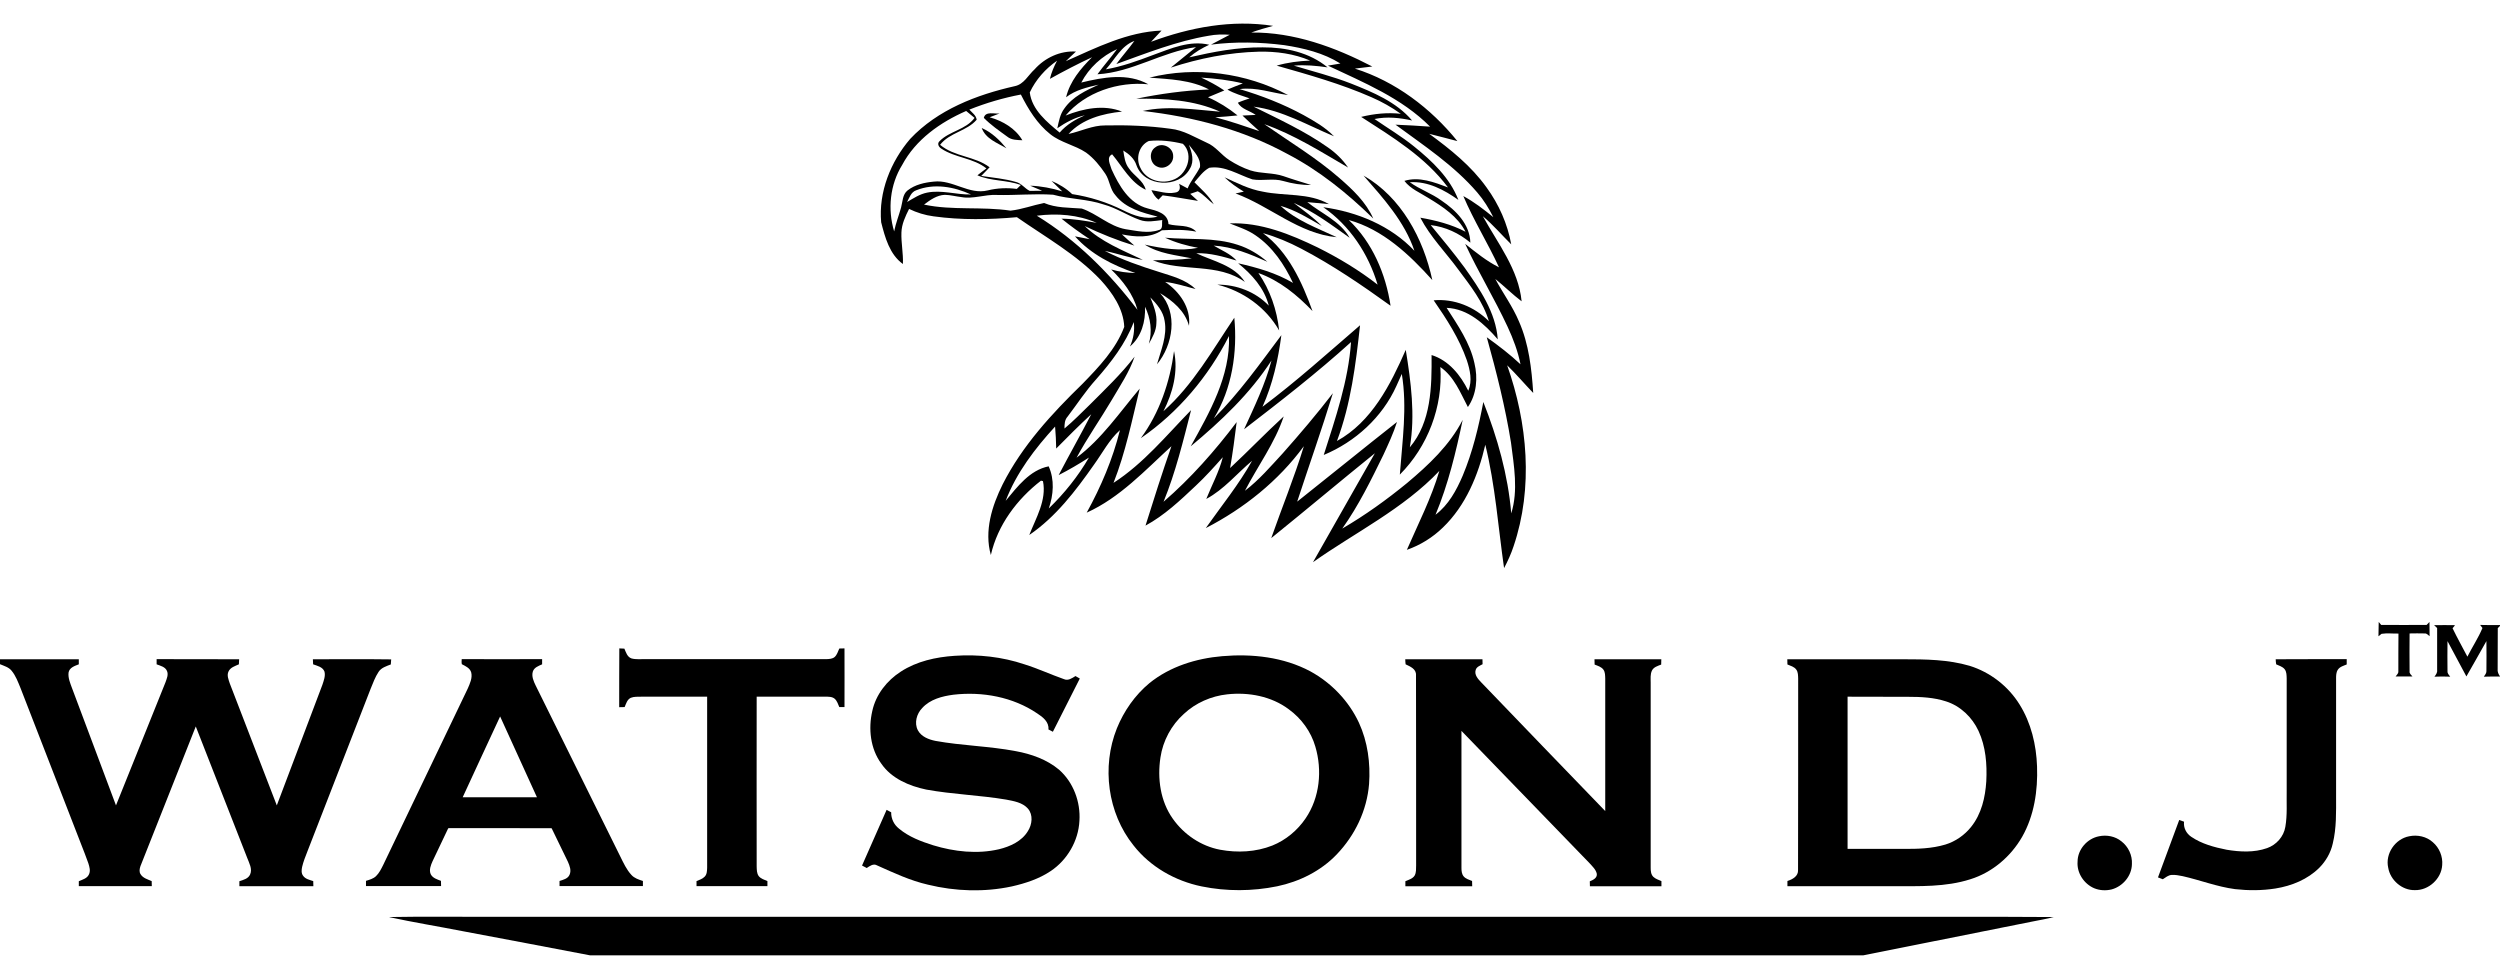 <?xml version="1.0" encoding="utf-8"?>
<!-- Generator: Adobe Illustrator 21.1.0, SVG Export Plug-In . SVG Version: 6.00 Build 0)  -->
<svg width="204px" height="78px" viewBox="0 0 2024 773" version="1.1" xmlns="http://www.w3.org/2000/svg">
<g id="_x23_000000ff">
	<path d="M931.9,33.4c31.4-11.7,65.4-18.1,98.8-12.9c-6,1.6-11.9,3.3-17.7,5.4c34.5-0.4,67.8,11.8,98,27.5
		c-4.7,0.6-9.4,1.1-14.1,1.7c32.8,10.3,61.5,32.1,83,58.7c-7.6-1.9-15.2-4.1-22.8-5.9c17.1,12.5,34,26,46.4,43.4
		c10,13.7,17,29.5,20,46.1c-7.7-7.6-14.7-15.8-23-22.8c12.1,22,28.9,43.1,31.4,68.9c-7.4-5.6-14-12.2-21.3-18.1
		c6.2,11.6,14.1,22.3,19.2,34.5c8,18.2,10.2,38.2,11.5,57.8c-7.1-7.4-13.7-15.2-21.1-22.4c16.5,46.7,21.3,99,5.2,146.5
		c-2,6.1-4.7,12-7.7,17.7c-4.8-33.3-7.1-67.1-15.2-99.9c-5.7,24.6-15.8,49.2-34.3,67c-8.3,8.1-18.3,14.3-29.2,18.1
		c9.2-21.1,19.8-41.8,26.3-63.9c-29.2,30.8-68,49.7-102.3,73.9c16.6-29.4,33.5-58.8,50.1-88.2c-28.1,22.7-55.8,46-83.9,68.7
		c8.7-24.8,18.7-49.2,26.4-74.4c-20.6,28.1-48.5,50.4-79.4,66.3c12.7-18,26.7-35.2,37.5-54.5c-12.3,10.3-22.7,23.2-37.1,30.9
		c4.5-11.2,10.4-22,13.4-33.8c-7,7.9-14.1,15.8-21.9,23.1c-12.6,11.9-25.4,24-40.7,32.3c6.7-21.5,13.6-43,21-64.3
		c-21.4,19.6-41.8,41.7-68.6,53.8c11.6-21.1,21.1-43.4,26.9-66.8c-8.8,7.9-14.2,18.6-21.1,28.1c-14.8,21.1-30.8,42.1-52.3,56.8
		c5.4-13.8,14.2-28.2,11.1-43.6c-0.4-0.1-1.2-0.3-1.6-0.4c-19.4,15-35.1,35.9-40.6,60.2c-5.5-19.5,0.9-39.8,9.6-57.3
		c15.8-31.2,39.8-57.2,64.7-81.4c13.2-13.6,26.9-27.9,33.7-46c-0.6-14.6-9.6-27.6-19.2-38.1c-19.6-20.6-44.6-34.6-67.7-50.7
		c-22.4,2-45.1,2.4-67.5-0.7c-6.9-0.9-13.6-3-19.8-6c-3,6-6,12.3-6.2,19.1c-0.3,8.5,1.6,17,1.2,25.5c-10.8-7.8-14.5-21.6-17.6-33.8
		c-2.2-24.4,7.7-49.1,23.5-67.5c22.2-23.6,53.7-35.7,84.7-42.7c7.4-1.5,10.8-8.9,16-13.6c8.4-9.4,20.8-15.2,33.5-14.4
		c-2.7,2.6-5.5,5.1-8.2,7.8c24.8-11,49.8-23.7,77.5-24.8C937.5,27.4,934.7,30.4,931.9,33.4 M903.8,51.4c4.7-6.4,10-12.3,14.6-18.7
		c-10.7,3.9-15.8,15-23.1,23c13.2-2.3,25.8-6.9,38.2-11.6c14.5-5.3,29.8-12.1,45.5-8.3c-5.8,2.7-11.4,5.9-16.2,10.2
		c19.5-4.5,39.3-8.3,59.5-8.1c18.6-0.1,37.8,4.1,52.5,16.2c-9-1.3-18.1-2.2-27.3-1.4c15.5,4.7,31.2,8.6,46.3,14.5
		c17.9,7.1,36.7,14.9,49.4,29.9c-10-2.2-20.3-3.3-30.4-1.2c10.7,7.4,22,14.1,32.1,22.3c14.6,11.8,28.9,25.3,35.8,43.2
		c-11.4-8.1-24.8-15.3-39.3-14.3c8,5.8,17.7,9,25.7,14.9c11.6,7.8,22.9,19.1,23.3,34c-9.2-7.7-20.2-12.8-32.1-14.2
		c9.3,11.3,18.7,22.6,27.4,34.4c12.3,17.4,25.3,36.2,26.9,58.1c-10.7-12.4-24.1-24.8-41.4-25.5c9,14.1,18.9,28.2,22.5,44.8
		c2.9,11.9,1.8,25.3-5.3,35.5c-6.1-11.6-11.1-24.6-22.3-32.4c2.2,32.1-10.2,64.4-32.8,87.1c2-27.1,6.1-54.5,1.6-81.5
		c-1.5,3.3-2.9,6.6-4.4,9.8c-11.4,25.3-33.3,45.2-58.8,55.8c9.5-29.8,19.9-60,22.1-91.4c-27.6,25-57.1,47.9-86.6,70.6
		c8.3-18.2,17.1-36.3,22.2-55.7c-17.4,26.9-40.9,49.1-65.4,69.5c15.3-27.5,32.1-56.8,31-89.3c-16.7,32.8-41,61.8-71.4,82.7
		c15.2-20.6,23.5-45.3,26.9-70.5c3.5,16.7-1,33.8-8.6,48.7c23.9-21.2,39.7-49.5,57.4-75.7c2.6,28-1.8,57.3-16.6,81.5
		c20.5-20.5,37.4-44.3,54.7-67.4c-2.6,19.8-7,39.7-15.3,58c27.5-20.6,53-43.6,79-66c-3.5,31.6-7.4,63.7-18.7,93.7
		c28.1-15.5,43.3-45.5,55.7-73.8c4.2,26,7.8,52.7,3.3,78.9c17.4-20.5,17.8-49.2,17.6-74.7c13.9,4.3,23.5,16.3,29.7,28.9
		c3.5-8,1.4-16.9-1.2-24.8c-6.1-17.5-16.3-33.2-26.8-48.4c16.6-1.5,33,5.2,44.7,16.9c-4.6-15.7-15-28.7-24.6-41.6
		c-10.3-14.1-22.8-26.6-30.9-42.2c12.6,2.2,25.2,5.4,36.6,11.4c-6.4-12.4-18.4-20.3-30-27.3c-6.7-4.3-14.6-7.4-19.5-13.9
		c11.9-3.7,24.2,1.1,35.3,5.3c-18.3-24.6-45-40.8-70.3-57.1c10.5-2.6,21.3-3.7,32.1-2.5c-7.4-5.3-15.4-9.8-23.7-13.4
		c-24.8-10.9-50.8-18.2-76.8-25.6c8.8-2.6,17.9-3.7,27.1-4.1c-13.1-5.6-27.5-7.5-41.6-7.2c-24.2,0.6-48.2,5.4-71.2,12.9
		c6.8-5.5,13.6-11.1,20.4-16.6c-27.5,3.8-51.7,20.4-79.8,22c5-7,10.8-13.4,15.9-20.4C892,45,881.7,54.4,875.4,66.4
		c17.6-4.3,37.6-8,54.3,1.4c-24.4-2.4-50.9,6.3-67,25.3c14.3-5.7,30.9-9.1,45.7-3.2c-15.7,1.6-32.3,6-43.3,18.1
		c10-2.1,19.3-7,29.7-6.9c17.6-0.4,35.3,0.3,52.8,2.7c10.6,1.1,19.7,6.9,29.2,11.2c7.4,3,11.9,10,18.5,14.2c5.3,3.4,11,6.3,17,8.3
		c8.7,2.8,18.2,1.7,26.9,4.7c7.4,2.6,14.9,4.8,22.3,7.1c-7.7,0.2-15.2-1.1-22.6-3.2c-8.1-2.4-16.7,0.1-24.9-1.3
		c-11.4-3.7-22.5-11.4-35-9.4c-5,2.7-8.3,7.5-12,11.7c5.6,5.7,11.7,10.9,15.7,17.9c-4.5-3.4-8.1-7.9-13-10.6
		c-1.5,0.5-4.5,1.6-6.1,2.1c2,1.9,4.2,3.9,6.3,5.7c-9.5-1.5-19-3.3-28.6-4.5c-0.9,0.9-2.6,2.6-3.4,3.5c-2.6-2-4.4-4.7-5.7-7.7
		c6.2,0.9,12.6,3.2,18.9,2c4.1-0.4,4.8-3.6,3.5-7.1c2.3,1.2,4.6,2.5,6.9,3.7c2.5-6.2,7.1-11.2,10-17.2c0.9-7.3-5-12.7-8.9-18.1
		c2.3,6.1,4.5,13.1,0.8,19.2c-8.7,16.4-37,15-43.3-2.6c-1.7-5.4-6-9.1-10.7-12c0.8,5,1.3,10.3,4.6,14.5c4.1,6.1,11.6,9.7,13.6,17.3
		c-12.4-5.9-18.8-18.7-27.2-28.7c-5,2.4-1.5,8.3-0.5,12.1c6,13.1,14.2,27.8,29.3,31.7c6.9,1.8,16.4,3.8,16.8,12.7
		c7.5,2.2,16.5-0.1,22.5,6.1c-9.2-1.8-18.5-1.6-27.8-1.1c-9.6,6.6-21.6,5.4-32.4,3.3c3.3,3.1,6.7,6.1,10.1,9.1
		c-13.8-4.2-27.2-9.6-40.2-15.8c13.2,12.7,30.6,19.6,47,27.3c-10.5-1.4-20.4-5.1-30.7-7.2c13.9,7.2,28.8,12.3,43.8,17
		c10.3,3.4,21.5,6,29.6,13.9c-8.1-2.2-16.2-4.8-24.6-5.8c11.6,7.8,21,20.9,19.3,35.5c-3.3-12.1-13.2-20.2-23.4-26.4
		c14.7,16,10.5,41.9-2.5,57.6c3.2-11.4,8.4-23,6.2-35.1c-1.1-7.7-6.4-13.7-11.6-19.1c2.6,6.7,5.6,13.6,4.9,21
		c-0.1,6.1-3.2,11.4-6.1,16.6c2.9-10,1.5-20.6-3.1-30c0.5,11.9-2.8,24.2-12.2,32.2c2.8-6.2,4-13,3.1-19.8
		c-6.7,17.5-18.2,32.4-30.5,46.4c-8.5,9.4-15.4,20.1-23.1,30.2c-2.4,2.6-2.5,6.2-2.5,9.6c7.2-6,13.7-12.7,20.4-19.2
		c12.6-12.6,25.5-24.9,36.4-39c-4.3,12.5-11.8,23.6-18.4,34.9c-9.3,15.7-19.9,30.8-28.6,46.9c20.4-15.2,34.8-36.6,51.1-55.9
		c-6.2,25.6-11.5,51.7-21.2,76.3c24.3-15.7,42.8-38.4,62.8-58.9c-6.4,25-12.5,50.3-22.3,74.2c22.1-19.1,41.6-41.2,59.2-64.5
		c-1.5,12.4-3.2,24.9-5.3,37.2c14.7-13.7,28.6-28.2,43.4-41.8c-7.2,21.6-21,40.1-31.4,60.2c11.4-8.7,20.8-19.7,30.5-30.2
		c14.1-15.9,27.8-32,40.7-48.8c-9,29.4-19.3,58.5-28.9,87.8c27-21.4,53.7-43.2,80.8-64.5c-2.9,9.2-7,17.9-11,26.6
		c-10,20.5-20.1,41.1-33.3,59.7c18.5-10.8,35.9-23.3,52.5-36.9c17.4-14.6,34.5-30.6,45-51.1c-5.5,26.1-11.7,52.1-22,76.8
		c10.5-7.9,16.9-19.7,22-31.6c8-19.1,12.9-39.4,16.7-59.7c11.4,28.9,20,59.1,22.6,90.2c5.8-18.6,2.2-38.4-0.2-57.3
		c-4.6-28.8-11.8-57.2-19.6-85.3c9.5,6.8,18.8,13.9,27.3,21.9c-2.1-10.5-5.9-20.6-10.4-30.3c-10.6-22.8-23.8-44.4-34.4-67.2
		c8.7,6.9,17.4,14,27.4,19c-9-19.6-20.5-37.9-28.9-57.7c8.7,4.7,16.6,10.8,24.3,17.1c-3.6-7.1-7.8-14-13-20
		c-18.8-21.9-43.1-37.9-66.2-54.9c9.3,0.3,18.7,1,28,1.6c-22.9-23.1-53.7-35.7-82.7-49.4c3.4-0.6,6.7-1.1,10.1-1.7
		c-13.7-8.6-29.8-12.5-45.6-14.9c-19.6-2.5-39.6-2.9-59.2-0.4c5-2.7,10.1-5.4,15.2-8c-5.7-0.4-11.4-0.3-17,0.8
		C952.8,32.8,928.3,42.6,903.8,51.4 M850,63.4c1.2-5.1,3.3-10,5.8-14.7c-9.4,6.5-17.3,15.4-22.1,25.7c1.8,14.2,13.9,23.9,24.2,32.5
		c5.5-6.4,12.8-10.7,20.4-14c-8.1,1.8-15.5,5.8-22.3,10.5c1.2-5.5,2.2-11.4,5.7-16c6.7-9.6,17.5-14.6,27.8-19.3
		c-9.3,2.1-18.8,4.3-26.4,10.2c3.1-12.9,11.8-23.2,21-32.4C872.5,51.3,861.2,57.2,850,63.4 M784.8,88.3c2.2,2.5,5.5,4.6,5.9,8.2
		c-8,9.3-22,10.4-29.6,20.3c11.6,9.8,28.2,9.1,40.1,18.2c-2.3,2.3-4.5,4.6-6.8,7c9.4,1.4,19,2.2,28.2,4.9c4.4,1.1,7,5.2,11,7.2
		c2.5,0,7.6,0,10.1-0.1c-3.2-1.4-6.4-2.7-9.7-4.1c8.8,0.3,17.6,2,26,4.6c-2.2-2.1-6.5-6.4-8.7-8.5c6.1,2.6,11.9,6.1,16.7,10.7
		c14.3,2.2,28.3,6.6,41.3,13.1c8.6,4.3,18.3,7.9,27.9,5.1c-12.3-3.1-25.8-6.6-34-17.1c-4.6-4.9-4.7-12.1-8.3-17.5
		c-4.3-6.4-9.3-12.6-15.6-17.2c-9.1-6.1-20.4-8-29-14.9c-10.6-8.4-17.8-20.2-23.8-32.1C812.3,78.8,798.3,82.9,784.8,88.3
		 M730.4,133.1c-9.9,16-11.9,35.9-6.5,53.8c1.3-6.6,3.8-12.8,5.6-19.3c1.3-4.7,1.1-10.6,5.3-13.9c6-4.7,13.8-6.4,21.2-7.1
		c15.2-1.8,28.5,10.9,43.7,7.1c7.7-1.9,15.7-2.2,23.5-1.2c1.1-1.1,2.2-2.1,3.3-3.2c-11.4-4.1-24.1-3-35.2-7.8
		c2.4-1.9,4.8-3.8,7.3-5.6c-10.6-8.5-25.3-8.5-36.5-16c-2.1-1.3-3.6-4-1.5-6c8.1-8.3,21.4-9.3,28.4-18.9c-2.3-1.9-4.5-3.7-6.8-5.6
		C761.2,98.6,741.4,112.5,730.4,133.1 M930.1,113.7c-8,3.6-10.8,14-6.9,21.6c4.3,9.6,16.2,13.5,25.8,10.1
		c11.7-3.5,18.1-20.4,8.7-29.4C948.8,113.8,939.2,112.7,930.1,113.7 M741.8,153.6c-4.2,1.4-5.6,6-7.4,9.5c5.1-3,10.2-6.4,16.2-7.6
		c11.8-2.4,23.6,1.8,35.5,1.5C772.3,150.7,756.2,147.8,741.8,153.6 M748.1,165.2c23.1,4.9,46.8,1.4,70,4.9c9.3-1,18.1-4.4,27.2-6.2
		c9.7,4.1,20.2,3.7,30.5,4.5c12.4,4.2,22.2,14.3,35.4,16.7c8.9,1.3,18.4,3.8,27.3,0.6c3.4-0.9,1.9-5.6,2.5-8
		c-6,0.7-12.3,2.1-18.2-0.1c-10-3.5-18.9-9.7-29.3-12.5c-13.2-4.5-27.4-4.2-40.9-7.9c-15.2-1-30.5,0.6-45.7,0.2
		c-9.7-0.5-19.1,3.5-28.7,1.7c-4.4-0.5-8.7-1.7-13.2-1.8C758.6,157.5,753.1,161.4,748.1,165.2 M839.4,174.2
		c32,19.6,58.9,46.4,81.5,76.2c-3.5-12.8-11.9-23.6-21.3-32.7c6.4,1.9,12.9,2.7,19.6,2.9c-18.2-6.2-36-15.2-48.9-29.7
		c4,0.7,8,1.5,11.9,2.3c-7.9-5.2-15.5-10.7-22.8-16.6c9.6,0.1,19.1,1.7,28.5,3.4C872.7,173.3,855.7,172.1,839.4,174.2 M855.1,362.7
		c-0.1-6-0.4-11.9-0.9-17.8c-16.3,17.8-31.3,37.4-40,60.1c9.5-11.4,19.4-24.8,34.8-27.9c4.9,10.8,3.9,23.1,0.1,34.1
		c12.6-12.2,23.7-26,32.5-41.2c-7.9,5.1-16.1,9.9-24.5,14.2c8.6-16.5,17.8-32.7,26.4-49.3C873.7,343.9,864.4,353.3,855.1,362.7z"/>
	<path d="M930.6,62.4c37.5-9.4,78.2-3.9,112.2,14.1c-13.1-1.7-25.8-6.6-39.2-4.8c17.9,5.3,35.3,12.1,51.7,21
		c8.8,4.9,17.6,9.9,24.7,17.2c-21.3-8.9-41.8-21-65.1-24c20.5,10.2,41.5,19.8,60.3,33.1c6.3,4.4,11.9,9.8,16.2,16.2
		c-22-12.8-43.7-26.6-67.8-35.1c20.5,14.3,42,27.2,60.9,43.7c10.7,9.3,21.5,19.5,27.3,32.7c-20.8-20.3-43.6-38.8-69.5-52.3
		c-36.1-19.7-76.4-30.2-117.1-34.8c20.6-4.5,41.9-1.1,62.6,0.6c-21.3-9.6-44.9-10.8-67.9-10.5c19.4-4,39.1-6.7,58.9-7.5
		C964.2,64.2,947,63.7,930.6,62.4 M972.5,62.4c6.5,3,12.8,6.4,18.7,10.4c-4.4,1.9-8.8,3.7-13.2,5.5c8.6,3.8,16.6,8.8,23.9,14.7
		c-6,0.7-12,1.1-18,1.5c12,3.1,23.8,7.2,35.6,11.2c-4.6-4.1-9.1-8.3-13.6-12.6c3.5-0.2,7.1-0.4,10.7-0.5c-4.6-3.4-11.8-4.7-14.4-9.9
		c3.1-1.4,6.3-2.4,9.5-3.5c-6.1-2.1-12.4-3.9-18-7.1c4.1-1.8,8.3-3.4,12.5-5C995.3,64.4,983.9,63.1,972.5,62.4z"/>
	<path d="M796.5,95c1.3-5.7,8.6-3,12.8-3.6c-2.7,1.1-5.4,2.1-8.1,3.1c10.6,3,20.8,8.9,26.5,18.6c-4.2-0.2-8.8-0.1-12.2-2.9
		C808.9,105.4,802.1,100.7,796.5,95z"/>
	<path d="M794.8,103.2c8.1,3.5,14.4,9.7,20,16.4C807.4,115.2,798,112,794.8,103.2z"/>
	<path d="M935.4,118.8c5.5-4.4,14.5,0.1,14.4,7.1c0.4,6.4-7,11.5-12.8,8.6C930.8,132,929.8,122.4,935.4,118.8z"/>
	<path d="M1103.9,141.7c30.6,17.5,48.5,51.1,55.7,84.6c-18.6-20.7-40.1-41-67.6-48.6c19.1,18.2,29.9,43.6,33.8,69.4
		c-23.2-16.7-46.9-32.9-72.3-46.2c-9.9-5.2-20.3-9.6-31-12.6c20.6,15.3,31.6,39.6,40.1,63.1c-12.4-13-26.7-24.7-43.8-30.8
		c9.5,13.8,15,29.9,16.8,46.5c-10.7-18.7-29.3-32-50.1-37.1c15.5-0.1,30.9,5.7,41.7,17c-3.6-14.2-13.7-25.3-24.8-34.3
		c15.4,3.5,30.7,7.8,44.4,15.9c-7-14.9-16.5-29.1-30.3-38.5c-6.4-4.5-13.9-6.8-21-9.7c25.2-1,49.2,8.8,71.5,19.6
		c17,8.5,33.3,18.3,48.3,30c-7.4-24.9-22.5-47.8-44-62.7c27.4,3.8,54.6,14.9,73.8,35.3C1137.1,178.9,1120,160.1,1103.9,141.7z"/>
	<path d="M991.4,143.1c10,4.6,19.9,9.7,30.9,11.6c17.8,3.8,37.3,0.7,53.6,10.1c-5.9-0.5-11.7-1.1-17.5-1.6
		c11.6,9.3,26.6,15.4,34.3,28.9c-14.5-10.3-28.8-21.2-45.2-28.2c7.7,6,15.8,11.6,22.6,18.6c-10.7-6.3-21.4-12.8-33.4-16.3
		c12.9,12,29.8,18,45.5,25.4c-30.6-2.8-53.9-25.1-81.9-35.4c1.7-0.4,5-1.1,6.7-1.5C1001.4,151.3,996.1,147.7,991.4,143.1z"/>
	<path d="M943.2,192c19.7,1.8,40-0.5,59,5.8c8.8,2.8,16.9,7.7,23.9,13.7c-13.9-6.2-28.2-12.2-43.5-13.1c6.3,3.8,13.4,6.5,18.5,12.1
		c-10.6-3.1-21.4-6.3-32.6-5.9c13.7,6.5,30.7,9.6,39.4,23.3c-21.8-15.9-50.6-7.9-74.5-17.6c10.5-0.2,21-0.3,31.5-1.6
		c-13-2.6-26.7-3.8-38.1-11.1c14.1,3.1,28.7,5.5,43.1,2.6C960.8,198.5,951.7,196,943.2,192z"/>
	<path d="M1925.8,503.1c0.5,0.6,1.5,1.8,2,2.4c12.3,0.1,24.5,0,36.8,0c0.8-0.8,1.5-1.6,2.3-2.4c0,3.9,0,7.7,0.1,11.5
		c-1.3-0.9-2.3-2.4-4-2.2c-4.1-0.2-8.1,0-12.2,0c-0.1,10.2-0.1,20.4,0,30.6c-0.3,1.8,1.3,3,2.3,4.2c-4.5,0-9.1,0-13.6,0
		c0.9-1.3,2.4-2.4,2.2-4.2c0.1-10.2-0.1-20.4,0.1-30.5c-4.6,0.1-9.2-0.5-13.7,0.2c-0.6,0.5-1.8,1.5-2.5,2
		C1925.7,510.9,1925.7,507,1925.8,503.1z"/>
	<path d="M1970.6,505.7c5.6-0.1,11.3-0.1,17,0c-0.5,0.6-1.5,1.9-2,2.5c3.8,7.8,8,15.4,12,23c3.9-7.8,8.8-15.1,12.2-23.2
		c-0.5-0.6-1.4-1.9-1.9-2.5c5.4,0.2,10.8,0.1,16.2,0.1v0.6c-0.5,0.5-1.4,1.4-1.9,1.9c-0.1,11,0,22-0.1,33c-0.3,2.3,0.7,4.4,2,6.2v0
		c-4.4,0-8.8-0.1-13.2,0.1c0.8-1.3,2.1-2.6,2.1-4.3c0.2-8.2,0-16.3,0-24.5c-5.4,9.5-10.7,19.1-16.2,28.6
		c-5.1-9.5-10.2-19.1-15.3-28.6c0,8.1-0.2,16.3,0,24.5c-0.1,1.8,1.3,3,2.2,4.3c-4.3-0.2-8.5-0.2-12.8,0c1.2-1.5,2.5-3.3,2.2-5.3
		c0-11.3,0-22.7,0-34.1C1972.5,507.4,1971.2,506.3,1970.6,505.7z"/>
	<path d="M501.3,572.1c0.1-15.9-0.1-31.7,0.1-47.6c1.4,0.1,2.8,0.1,4.1,0.2c1.3,3,2.3,6.7,5.7,7.9c3.5,1,7.3,0.5,10.9,0.6
		c49,0,98,0,147,0c2.3-0.1,4.8-0.2,6.6-1.7c2-1.8,2.7-4.5,3.8-6.9c1.4,0,2.8-0.1,4.2-0.1c0.1,15.8,0,31.7,0,47.5c-1.4,0-2.8,0-4.2,0
		c-1-2.3-1.8-5-3.7-6.7c-2.1-1.8-5.1-1.7-7.7-1.7c-18.5,0-37,0-55.5,0c-0.1,45.8,0,91.6,0,137.4c0.1,2.7,0,5.6,1.7,7.9
		c1.7,2.1,4.5,2.9,7,4c0,1.4,0,2.8,0,4.1c-19.1,0-38.3,0-57.4,0c0-1.4,0-2.8,0-4.1c2.3-1,4.8-1.7,6.6-3.6c1.9-1.9,1.9-4.8,2-7.3
		c0-46.1,0-92.3,0-138.4c-17.8,0-35.6,0-53.3,0c-2.8,0.1-5.8-0.2-8.5,0.9c-3,1.4-3.8,4.8-5,7.5C504.1,572,502.7,572,501.3,572.1z"/>
	<path d="M729.3,543.3c12.9-8.4,28.4-11.8,43.6-12.8c19.1-1.3,38.4,0.8,56.5,6.9c10.9,3.4,21.2,8.2,32,12c3.4,1.5,6.5-0.8,9.3-2.5
		c1.2,0.7,2.3,1.3,3.5,2c-7.3,14.4-14.6,28.7-21.8,43.1c-1.2-0.6-2.4-1.3-3.6-1.9c0.6-6-4.5-10-9-12.9
		c-19.7-13.4-44.5-17.9-67.9-15.2c-9.1,1.2-18.9,3.7-25.3,10.8c-4.5,4.6-6.6,12.1-3.5,18c2.8,5.2,8.8,7.5,14.3,8.6
		c21.5,3.9,43.5,4.2,65,8.3c12.5,2.3,25.1,6.7,35,15c11.6,10.2,17.5,26.1,16.5,41.4c-0.8,16.2-9.8,31.7-23.3,40.7
		c-9.4,6.3-20.4,9.9-31.4,12.4c-22.4,4.8-45.8,4-67.9-1.4c-14.4-3.3-27.8-9.6-41.2-15.6c-3-1.8-5.9,0.5-8.4,2.1
		c-1.3-0.7-2.5-1.3-3.8-2c6.7-15,13.3-30,19.9-45.1c1.2,0.6,2.5,1.3,3.7,2c-0.1,5.1,2.2,10,6.3,13.2c8,6.7,17.9,10.4,27.7,13.5
		c17.1,5.2,35.7,7.3,53.3,3.2c9-2.2,18.4-6.4,23.4-14.7c3.4-5.3,4.4-13.1,0-18.2c-4.4-5-11.5-6.1-17.7-7.3
		c-21.4-3.6-43.2-4.2-64.6-8.1c-13.9-2.9-28.2-9-36.4-21c-8.9-12.1-10.6-28.3-7.3-42.6C709.1,561.8,718.1,550.5,729.3,543.3z"/>
	<path d="M989.5,530.8c24.3-2.1,49.7,0.7,71.4,12.3c17,9.3,31.1,24,39.3,41.6c7.1,15.4,9.4,32.8,8.2,49.6
		c-1.7,21.3-11.4,41.6-26.2,57c-12.8,13.4-30.1,22-48.2,25.8c-20.1,4.1-41,4.2-61.1,0.1c-21.5-4.4-41.7-15.9-55.2-33.2
		c-21-26.1-25.9-63.7-13.5-94.7c5.7-14.1,14.7-27,26.4-36.7C947.3,539.1,968.5,532.6,989.5,530.8 M993.5,561.7
		c-12.9,1.4-25.5,6.9-35,15.8c-10.2,9.1-17,21.8-19,35.3c-2.6,17-0.1,35.4,10,49.6c9,12.8,22.9,22.2,38.3,25.1
		c14,2.6,28.9,1.9,42.3-3.4c10.9-4.4,20.4-12.3,27-22.1c11.4-16.8,13.5-38.8,7.8-58c-3.5-12.1-11.3-22.8-21.5-30.2
		C1029.3,563.2,1010.8,559.8,993.5,561.7z"/>
	<path d="M0,533.3c21.3,0,42.5,0,63.8,0c0,1.4,0,2.7,0,4.1c-3.3,1.3-7.6,2.6-8.3,6.7c-0.5,4.4,1.4,8.7,2.9,12.8
		C70.3,588.4,82,620,93.9,651.6c13.4-33.2,26.7-66.5,40.1-99.7c1-2.9,2.5-6.1,1.2-9.1c-1.4-3.4-5.3-4.2-8.4-5.4c0-1.4,0-2.8,0-4.2
		c22.3,0.1,44.5,0,66.8,0.1c-0.1,1.4-0.1,2.7-0.2,4.1c-3.1,1.4-6.9,2.5-8.4,5.8c-1.5,3.1,0,6.5,1,9.6c12.7,32.9,25.4,65.9,38.1,98.8
		c12.3-32.5,24.6-65.1,36.9-97.6c1.1-3.4,2.6-7.1,1.7-10.7c-1.4-3.8-5.9-4.7-9.2-5.9c-0.1-1.4-0.1-2.8-0.2-4.1
		c21.1,0,42.3-0.2,63.4,0.1c-0.1,1.4-0.2,2.7-0.3,4.1c-3.6,1.4-7.7,2.6-9.9,6c-2.8,4.2-4.5,9-6.4,13.6
		C283,601,266,644.9,248.9,688.8c-1.6,4.1-3.3,8.3-4.3,12.6c-0.5,2.4-0.8,5.1,0.8,7.2c1.9,2.7,5.3,3.3,8.2,4.3
		c0,1.4,0.1,2.7,0.1,4.1c-20,0-39.9,0-59.9,0c0-1.3,0-2.7,0-4c3.2-1.1,7.2-2,8.7-5.5c2-4.5-0.8-9.2-2.4-13.5
		c-14-35.4-27.6-70.9-41.6-106.3c-15,37.7-29.8,75.4-44.8,113.1c-0.7,2.1-1.2,4.5,0.1,6.5c1.9,3.2,5.8,4.2,9,5.6
		c0,1.4,0.1,2.7,0.1,4.1c-19.7,0-39.4,0-59.1,0c0-1.3,0-2.7,0-4c2.9-1.3,6.6-2.2,8.1-5.3c1.6-3,0.5-6.4-0.4-9.3
		c-1.8-5.3-4-10.5-6-15.8c-16.3-42-32.6-84-48.9-126c-2-4.8-3.8-9.9-7.2-14c-2.3-2.9-6.1-3.9-9.4-5.3V533.3z"/>
	<path d="M373.8,533.2c21.7,0.1,43.4,0,65.1,0c0,1.4,0,2.8,0,4.2c-2.9,1.3-6.4,2.5-7.5,5.8c-1.2,3.9,0.6,7.9,2.3,11.4
		c22.8,46.1,45.6,92.3,68.5,138.4c2.6,5.2,5,10.6,9,14.9c2.4,2.7,6,3.8,9.3,4.9c0,1.4,0,2.8,0,4.1c-22.5,0-45,0-67.5,0
		c0-1.4,0-2.8,0-4.1c3-1,6.7-1.8,8.1-5c1.6-3.5,0.1-7.3-1.3-10.5c-4.3-9.1-8.9-18.1-13.2-27.2c-27.8-0.2-55.6,0-83.3-0.1l-0.5,0.3
		c-4.1,8.9-8.5,17.6-12.6,26.5c-1.4,3.2-3,7-1.5,10.5c1.6,3.2,5.2,4.2,8.3,5.4c0,1.4,0.1,2.8,0.1,4.2c-20.3,0-40.6,0-60.8,0
		c0-1.4,0-2.8,0-4.2c2.9-0.9,5.9-1.7,8.1-3.8c2.6-2.5,4.2-5.8,5.8-9c22.8-47.6,45.6-95.1,68.4-142.7c1.8-4.1,4-8.7,2.9-13.2
		c-1-3.6-4.6-5.1-7.6-6.7C373.6,536,373.7,534.6,373.8,533.2 M374.6,645c20,0,40.1,0,60.1,0c-10-21.8-19.8-43.6-29.8-65.4
		C394.7,601.4,384.7,623.2,374.6,645z"/>
	<path d="M1137.7,533.3c20.8,0,41.7,0,62.5,0c0,1.3,0.1,2.7,0.1,4c-2.1,1.2-4.9,2.1-5.6,4.7c-1.2,3.9,1.9,7.3,4.4,9.9
		c33.5,34.7,66.9,69.7,100.5,104.3c0-35.7,0-71.5,0-107.2c-0.1-2.5,0-5.1-1.4-7.2c-1.7-2.4-4.7-3.2-7.2-4.2
		c-0.1-1.4-0.1-2.9-0.1-4.3c18,0,36.1,0,54.1,0c-0.1,1.4-0.1,2.9-0.1,4.3c-2.8,1.1-6.1,2-7.5,4.9c-1.4,3-1,6.4-1,9.6
		c0,50,0,100,0,150c0,2.6,0.2,5.5,2.2,7.4c1.8,1.7,4.3,2.4,6.5,3.4c0,1.4,0,2.8,0,4.2c-19.3,0-38.6,0-57.9,0c0-1.3-0.1-2.7-0.1-4
		c2.6-1.1,6-2.6,5.7-6c-0.7-3.6-3.7-6.2-6-8.8c-34.5-35.7-69.1-71.3-103.6-107c0,37,0,74,0,110.9c0,2.4,0.2,5,1.8,6.9
		c1.7,2,4.4,2.7,6.8,3.7c0,1.4,0.1,2.8,0.1,4.3c-18,0-36.1,0-54.1,0c0-1.4,0-2.8,0-4.1c2.7-1.2,5.9-2,7.5-4.6
		c1.4-2.5,1.1-5.5,1.2-8.2c-0.1-51.3,0.1-102.7-0.1-154c0.3-5.1-4.7-7-8.4-8.8C1137.8,535.9,1137.7,534.6,1137.7,533.3z"/>
	<path d="M1447,533.3c31.3,0,62.7,0,94,0c17.9,0,36.2,0.2,53.6,5.3c16.7,5.2,31.3,16.5,40.5,31.4c9.3,14.9,13.5,32.6,14.1,50.1
		c0.7,19.5-2.3,39.8-12.1,57c-9.2,16-24.2,28.8-41.9,34.3c-20,6.4-41.3,5.6-62.1,5.6c-28.7,0-57.3,0-86,0c0-1.4,0-2.8,0-4.2
		c4.2-1.3,8.9-3.9,8.6-8.9c0.2-51.6,0-103.2,0.1-154.9c-0.1-2.5,0-5.2-1.5-7.3c-1.7-2.4-4.7-3.1-7.2-4.2
		C1447,536.1,1447,534.7,1447,533.3 M1495.8,563.6c0,41.1,0,82.1,0,123.2c15.1,0,30.2,0,45.3,0c11.3,0.1,22.9-0.2,33.9-3.5
		c8.2-2.5,15.6-7.7,20.9-14.4c8.3-10.4,11.4-23.8,12.2-36.8c0.7-13.8-0.4-28.1-6.3-40.8c-5.1-11-14.6-20.2-26.3-23.9
		c-9.8-3.2-20.2-3.7-30.4-3.7C1528.6,563.6,1512.2,563.6,1495.8,563.6z"/>
	<path d="M1842.4,533.3c19.2-0.2,38.3,0,57.5-0.1c0,1.4,0,2.8,0,4.3c-2.6,1.1-5.6,1.8-7.2,4.3c-1.4,2.1-1.4,4.8-1.4,7.2
		c0,31.7,0,63.3,0,95c0,12.9,0.4,25.9-2.7,38.5c-1.6,7.3-5.5,14.1-10.7,19.4c-9.5,9.6-22.6,14.9-35.8,17
		c-10.8,1.7-21.8,1.7-32.6,0.5c-14.5-1.9-28.2-7.3-42.4-10.5c-3-0.6-6-1.2-9-1c-2.7,0.2-4.9,2.1-7.1,3.5c-1.3-0.5-2.6-1-3.9-1.5
		c5.7-15.5,11.5-31,17.2-46.5c1.3,0.5,2.6,0.9,3.9,1.4c-0.6,4.9,1.8,9.5,5.8,12.2c8.5,5.8,18.7,8.5,28.7,10.5
		c10.8,1.8,22.2,2.4,32.7-1.3c7.5-2.6,13.5-9.3,14.8-17.2c1.7-9.6,0.9-19.4,1.1-29.1c0-30.3,0-60.7,0-91c-0.1-2.6,0-5.5-1.7-7.6
		c-1.7-2.1-4.5-2.8-6.8-3.9C1842.5,536.1,1842.5,534.7,1842.4,533.3z"/>
	<path d="M1699.4,676.6c6.2-1.3,13.1,0,18.1,4.1c5.6,4.3,8.9,11.3,8.5,18.4c-0.1,9.5-7.3,18-16.3,20.5c-4.7,1.2-9.8,0.9-14.2-0.9
		c-8.3-3.5-14.2-12.4-13.5-21.5C1682,687.3,1689.8,678.4,1699.4,676.6z"/>
	<path d="M1950.5,676.6c6.7-1.4,14,0.2,19.1,4.8c5.3,4.5,8.2,11.6,7.6,18.5c-0.6,11.1-11,20.6-22.1,20.3c-10.3,0.3-19.9-8-21.6-18.1
		C1930.9,690.8,1939.1,678.7,1950.5,676.6z"/>
	<path d="M314.8,742c26.7-0.5,53.4-0.1,80.1-0.2c369.3,0,738.7,0,1108,0c53.3,0.1,106.6-0.2,159.9,0.2c-5.8,1.5-11.8,2.5-17.7,3.7
		c-45.5,9.1-91.1,18.2-136.6,27.3H477.7c-34.2-6.6-68.5-13-102.8-19.5C354.9,749.6,334.7,746.3,314.8,742z"/>
</g>
</svg>
